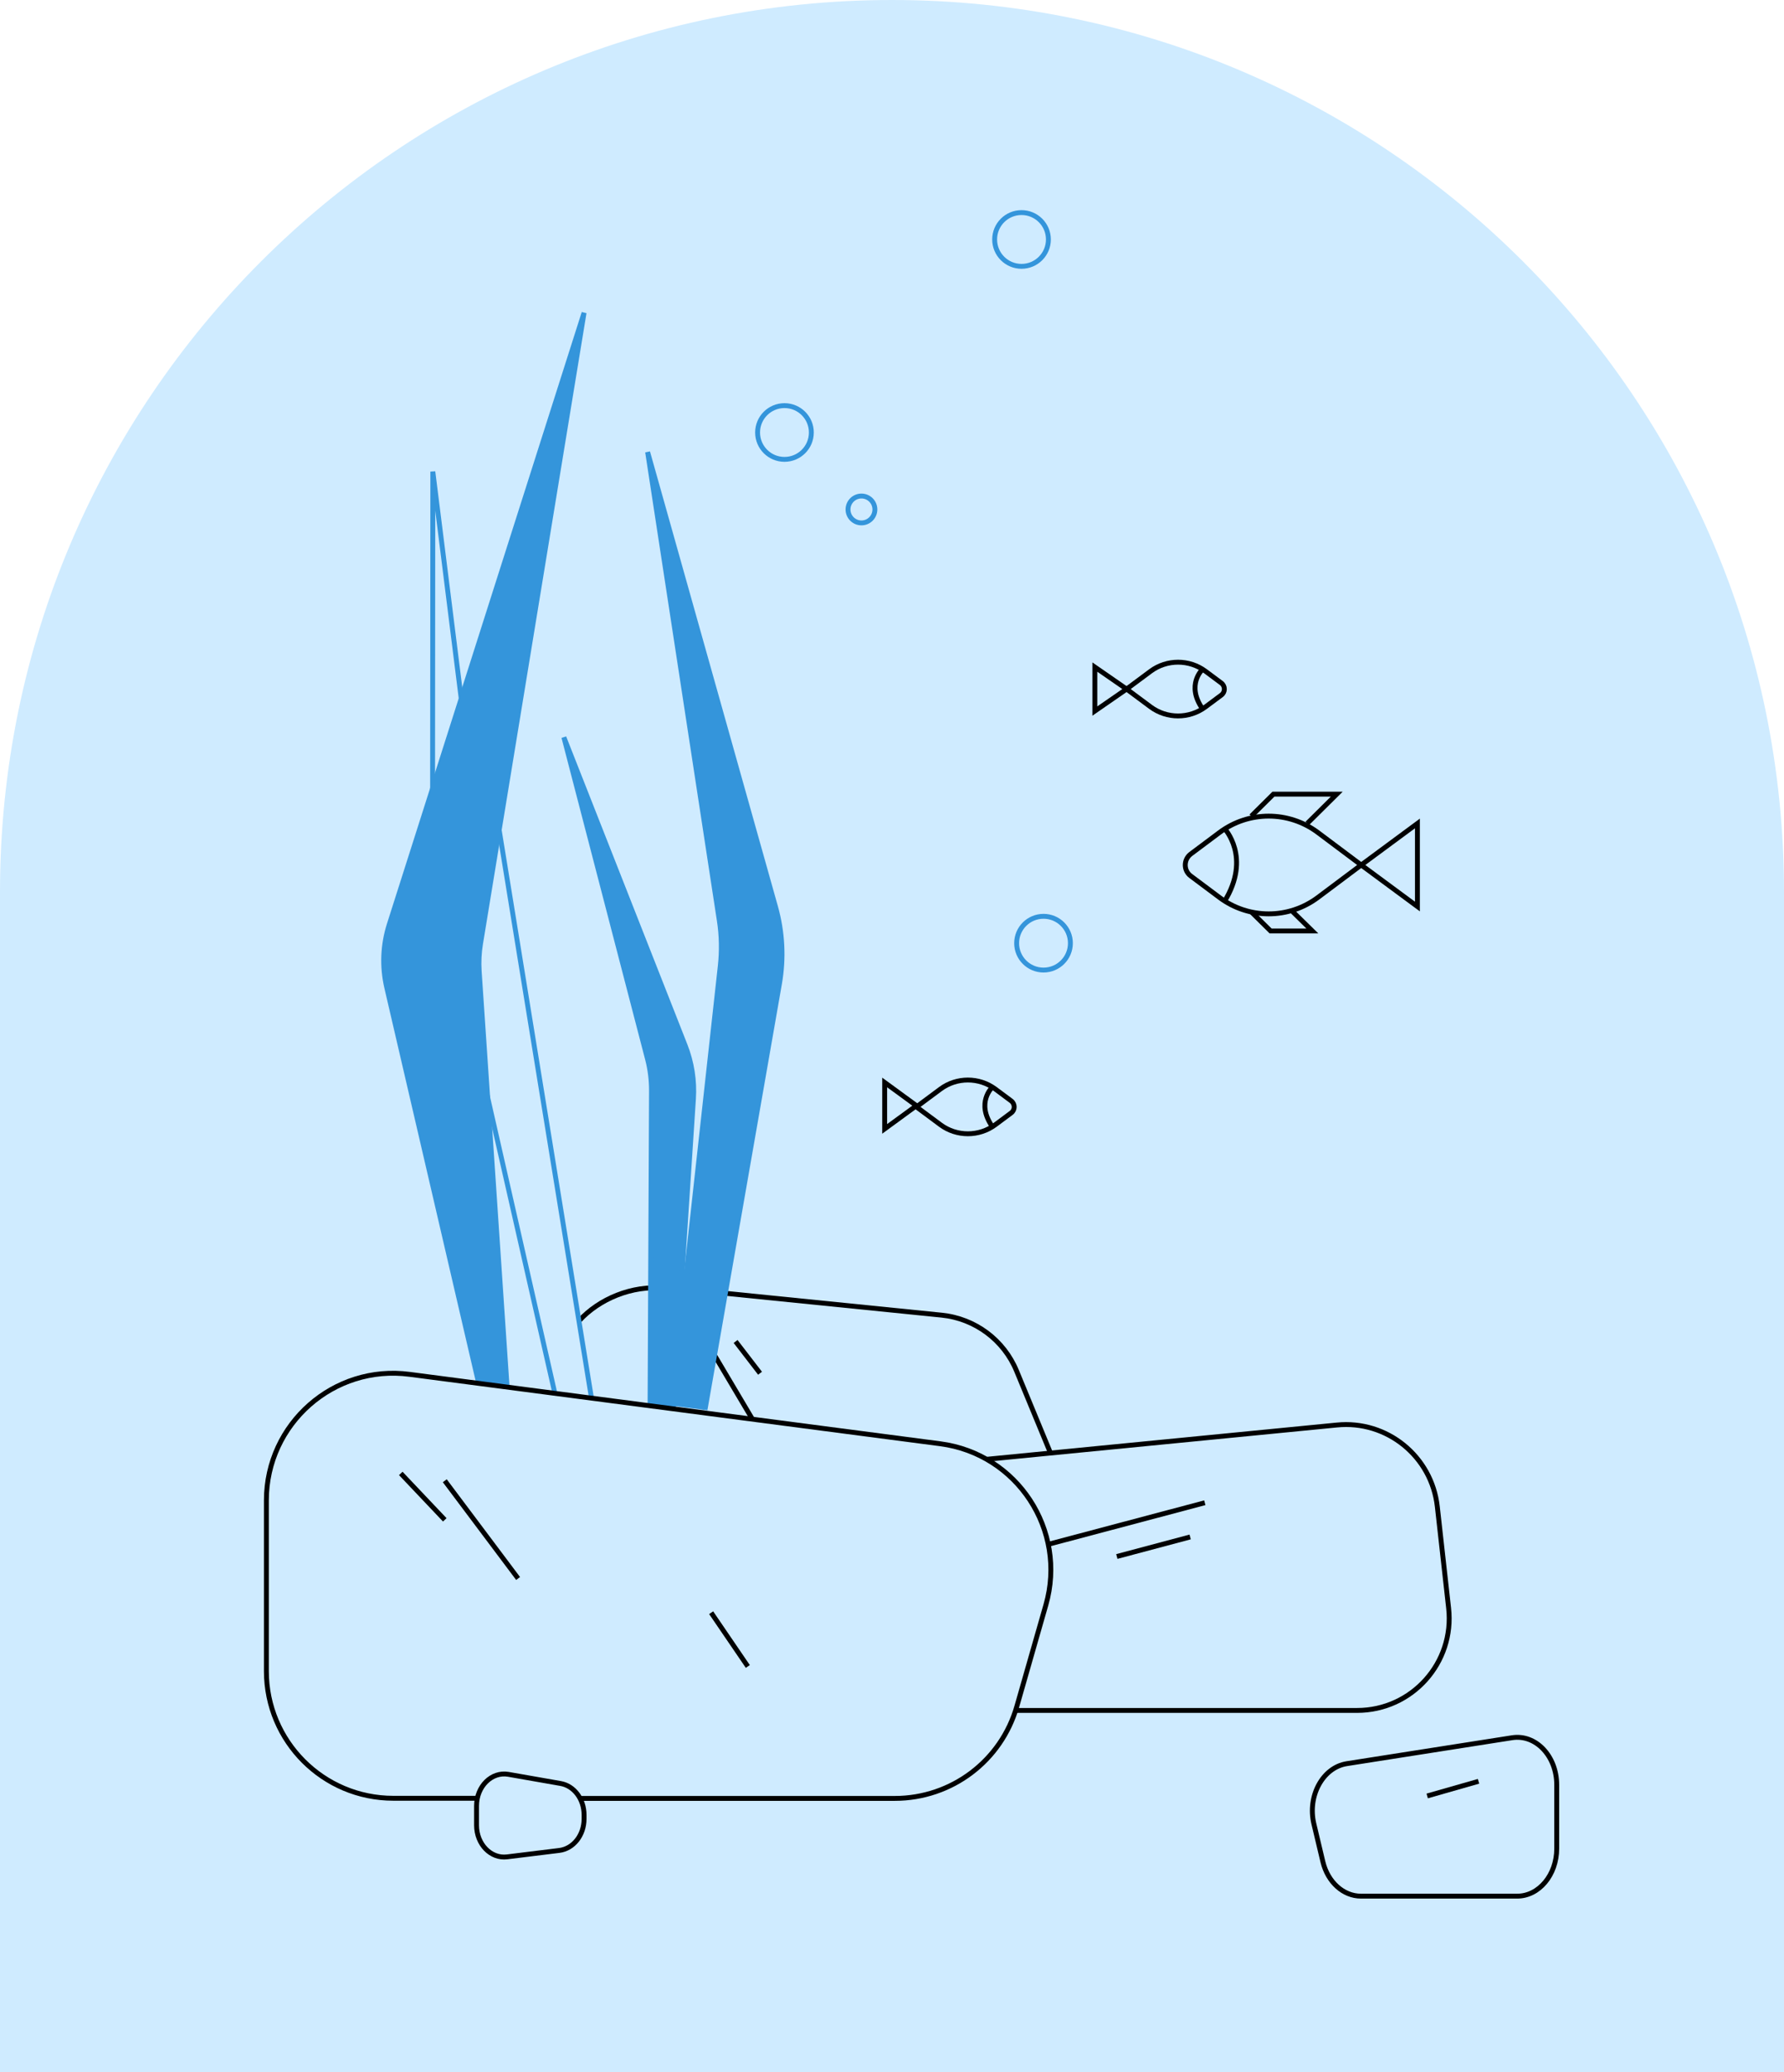 <?xml version="1.0" encoding="UTF-8"?> <svg xmlns="http://www.w3.org/2000/svg" width="730" height="848" viewBox="0 0 730 848" fill="none"> <rect width="730" height="848" fill="white"></rect> <path fill-rule="evenodd" clip-rule="evenodd" d="M729.995 367C729.998 366.334 730 365.667 730 365C730 163.416 566.584 0 365 0C163.416 0 0 163.416 0 365C0 365.667 0.002 366.334 0.005 367H0V848H730V367H729.995Z" fill="#CFEBFF"></path> <path d="M415.759 700H555.309C577.769 700 595.268 680.476 592.76 658.107L588.135 616.549C585.85 596.021 567.514 581.127 547.005 583.191L404 597.192" stroke="black" stroke-width="2" stroke-miterlimit="10"></path> <path d="M637 730.45V756.558C637 767.279 629.747 776 620.821 776H556.885C549.688 776 543.328 770.278 541.319 761.946L537.637 746.448C534.903 735.005 541.263 723.339 551.082 721.784L618.701 711.174C628.408 709.619 637 718.673 637 730.45Z" stroke="black" stroke-width="2" stroke-miterlimit="10"></path> <path d="M195 739.063V747.004C195 754.721 200.837 760.761 207.501 759.922L228.867 757.294C234.65 756.567 239 751.031 239 744.376V742.754C239 736.323 234.925 730.843 229.363 729.892L207.996 726.145C201.168 724.971 195 731.066 195 739.063Z" stroke="black" stroke-width="2" stroke-miterlimit="10"></path> <path d="M164 603L182 622" stroke="black" stroke-width="2" stroke-miterlimit="10"></path> <path d="M182 606L212 646" stroke="black" stroke-width="2" stroke-miterlimit="10"></path> <path d="M291 660L306 682" stroke="black" stroke-width="2" stroke-miterlimit="10"></path> <path d="M429 632L493 615" stroke="black" stroke-width="2" stroke-miterlimit="10"></path> <path d="M457 637L487 629" stroke="black" stroke-width="2" stroke-miterlimit="10"></path> <path d="M292 554L308 581" stroke="black" stroke-width="2" stroke-miterlimit="10"></path> <path d="M301 549L311 562" stroke="black" stroke-width="2" stroke-miterlimit="10"></path> <path d="M584 735L605 729" stroke="black" stroke-width="2" stroke-miterlimit="10"></path> <path d="M195.737 565.5L158.253 404.132C156.289 395.577 156.626 386.634 159.319 378.246L239 128L196.635 386.19C196.017 389.911 195.849 393.633 196.073 397.355L207.464 567" fill="#3495DB" stroke="#3495DB" stroke-width="2" stroke-miterlimit="10"></path> <path d="M227 570L198.5 444.5" stroke="#3495DB" stroke-width="2" stroke-miterlimit="10"></path> <path d="M177 337L177.113 193L190 296.119" stroke="#3495DB" stroke-width="2" stroke-miterlimit="10"></path> <path d="M294 529L385.35 538.23C398.978 539.62 410.777 548.405 415.985 561.083L430 595" stroke="black" stroke-width="2" stroke-miterlimit="10"></path> <path d="M237 540.5C245.167 531.615 258.476 525.932 271.851 527.185L277 527.698" stroke="black" stroke-width="2" stroke-miterlimit="10"></path> <path d="M203.5 335L242 572" stroke="#3495DB" stroke-width="2" stroke-miterlimit="10"></path> <path d="M274.893 575.28L294.734 395.343C295.405 389.129 295.293 382.859 294.343 376.7L265 185L317.314 371.04C320.221 381.361 320.78 392.125 318.935 402.667L288.474 577" fill="#3495DB" stroke="#3495DB" stroke-width="2" stroke-miterlimit="10"></path> <path d="M266 575L266.587 446.346C266.593 441.961 266.056 437.595 264.952 433.367L230.732 301.739L280.321 427.759C283.075 434.75 284.248 442.219 283.754 449.708L275.5 576.5" fill="#3495DB" stroke="#3495DB" stroke-width="2" stroke-miterlimit="10"></path> <path d="M487.24 358.491L499.024 367.306C510.973 376.231 527.293 376.231 539.242 367.306L557 354L539.242 340.694C527.293 331.769 510.973 331.769 499.024 340.694L487.24 349.509C484.253 351.782 484.253 356.273 487.24 358.491Z" stroke="black" stroke-width="2" stroke-miterlimit="10"></path> <path d="M580 371L557 354L580 337V371Z" stroke="black" stroke-width="2" stroke-miterlimit="10"></path> <path d="M501 339C501 339 512.25 350.786 501 369" stroke="black" stroke-width="2" stroke-miterlimit="10"></path> <path d="M512 334.014L521.084 325H547L534.906 337" stroke="black" stroke-width="2" stroke-miterlimit="10"></path> <path d="M512 373.164L519.924 381H537L528.853 373" stroke="black" stroke-width="2" stroke-miterlimit="10"></path> <path d="M499.747 284.478L493.234 289.324C486.609 294.225 477.479 294.225 470.854 289.324L461 282L470.854 274.676C477.479 269.775 486.609 269.775 493.234 274.676L499.747 279.522C501.418 280.788 501.418 283.267 499.747 284.478Z" stroke="black" stroke-width="2" stroke-miterlimit="10"></path> <path d="M448 291L461 282L448 273V291Z" stroke="black" stroke-width="2" stroke-miterlimit="10"></path> <path d="M492 274C492 274 485.25 280.259 492 290" stroke="black" stroke-width="2" stroke-miterlimit="10"></path> <path d="M413.747 455.478L407.234 460.324C400.609 465.225 391.479 465.225 384.854 460.324L375 453L384.854 445.676C391.479 440.775 400.609 440.775 407.234 445.676L413.747 450.522C415.418 451.789 415.418 454.267 413.747 455.478Z" stroke="black" stroke-width="2" stroke-miterlimit="10"></path> <path d="M362 462L375 452.5L362 443V462Z" stroke="black" stroke-width="2" stroke-miterlimit="10"></path> <path d="M406 445C406 445 399.25 451.258 406 461" stroke="black" stroke-width="2" stroke-miterlimit="10"></path> <path d="M236.996 736H366.157C389.348 736 409.709 720.658 416.09 698.312L427.963 656.843C436.729 626.214 416.256 594.974 384.743 590.861L167.644 562.455C136.574 558.342 109 582.634 109 614.041V683.914C109 712.653 132.247 735.944 160.931 735.944H194.83" stroke="black" stroke-width="2" stroke-miterlimit="10"></path> <circle cx="321" cy="177" r="11" stroke="#3495DB" stroke-width="2"></circle> <circle cx="427" cy="386" r="11" stroke="#3495DB" stroke-width="2"></circle> <circle cx="418" cy="98" r="11" stroke="#3495DB" stroke-width="2"></circle> <circle cx="352.5" cy="208.5" r="5.5" stroke="#3495DB" stroke-width="2"></circle> </svg> 